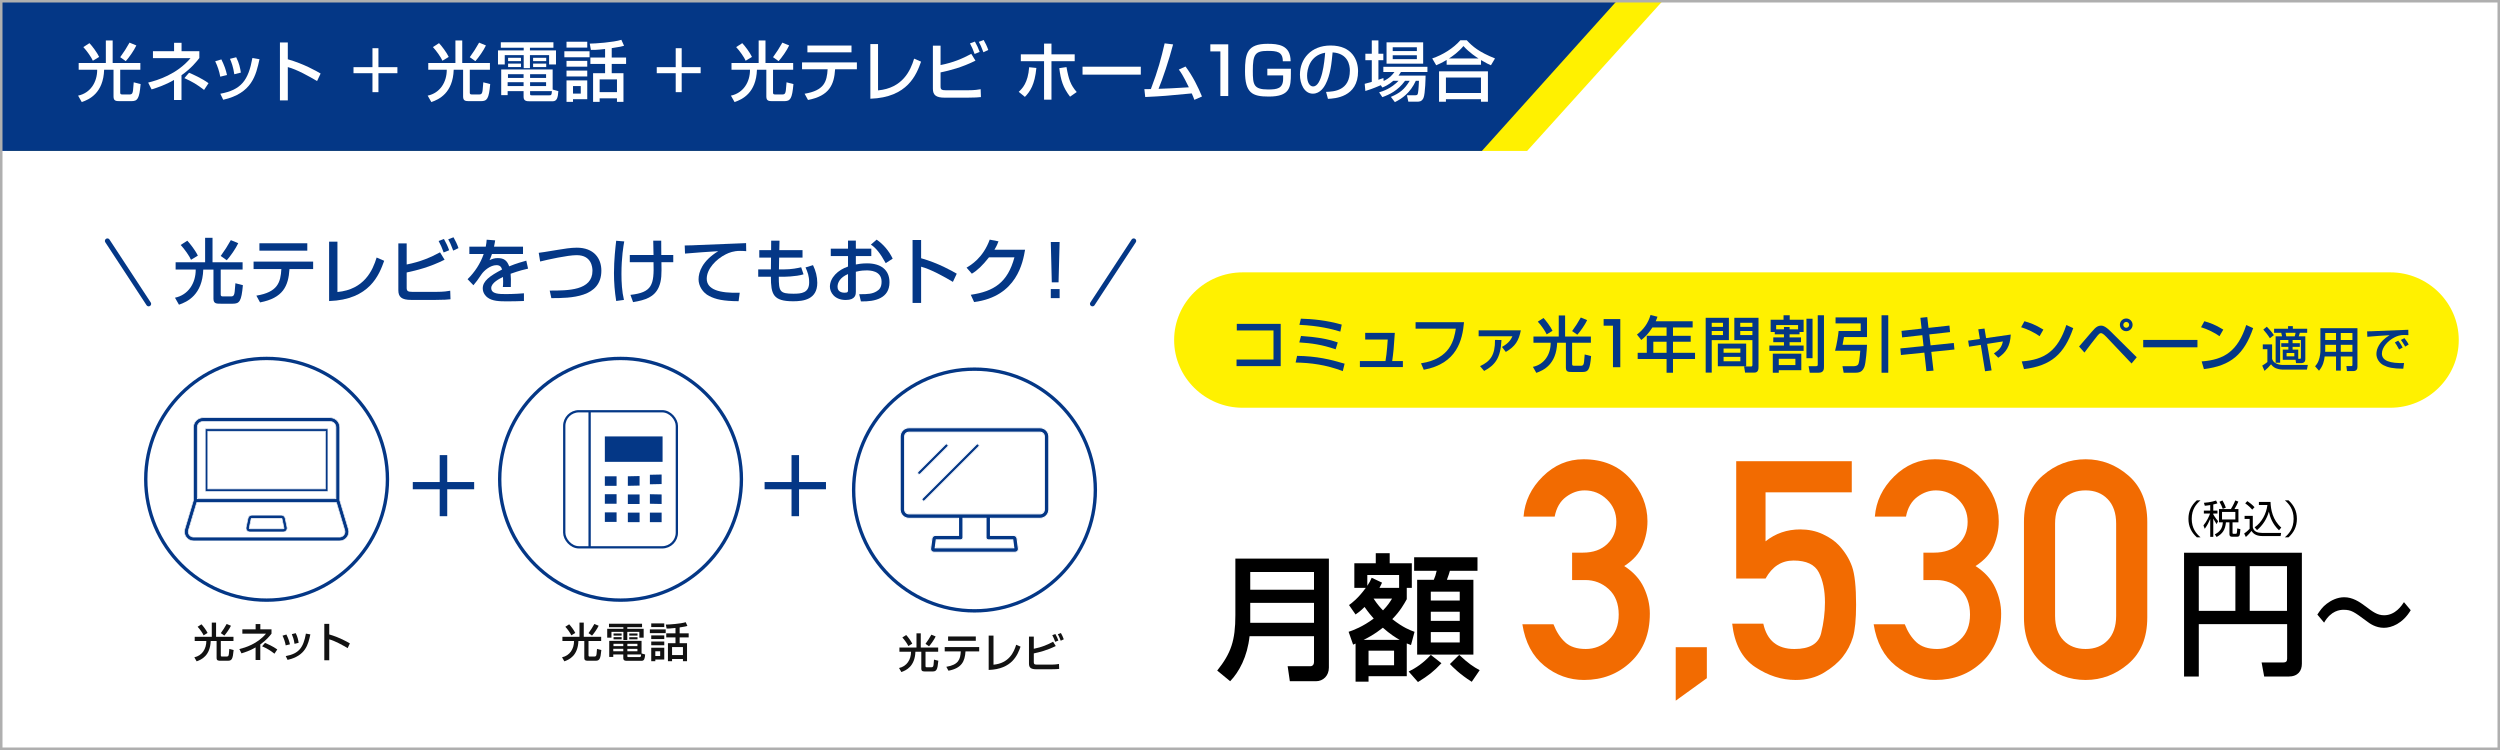 <?xml version="1.0" encoding="UTF-8"?><svg xmlns="http://www.w3.org/2000/svg" width="1000" height="300" viewBox="0 0 1000 300"><rect x="0" y="0" width="1000" height="300" fill="#808080" stroke="none"/><defs><style>.f,.g{fill:#fff;}.h{stroke-width:1.351px;}.h,.g,.i{stroke-miterlimit:10;}.h,.g,.j{stroke:#043786;}.h,.k,.i,.l,.j{fill:none;}.g{stroke-width:.92px;}.m{fill:#f26b01;}.k{stroke-width:.435px;}.k,.l{stroke:#fff;}.i{stroke:#f26b01;stroke-width:1.802px;}.n{fill:#afafaf;}.o{fill:#121212;}.l{stroke-width:.284px;}.j{stroke-linecap:round;stroke-linejoin:round;stroke-width:2px;}.p{fill:#fff100;}.q{fill:#043786;}</style></defs><g id="a"/><g id="b"/><g id="c"/><g id="d"><g><g><path class="m" d="M667.703,72.561h9.782v8.727h-7.259v14.57h-2.523v-23.296Zm2.574,1.905v1.57h4.763v-1.57h-4.763Zm0,3.244v1.622h4.763v-1.622h-4.763Zm4.582,9.936c.026-.18,.026-.309,.026-.463v-2.239h-2.857v-2.137h13.669v2.137h-2.523v2.703h3.012v2.111h-3.012v5.74h-2.445v-5.74h-3.681c-.309,1.339-1.133,3.887-3.682,5.689l-1.698-1.828c.798-.618,2.316-1.828,2.831-3.861h-3.012v-2.111h3.372Zm5.869,0v-2.703h-3.449v2.703h3.449Zm-.669-15.084h9.91v21.108c0,.412,0,2.188-1.931,2.188h-3.629l-.489-2.6h2.883c.438,0,.618-.154,.618-.515v-11.455h-7.362v-8.727Zm2.522,1.905v1.57h4.788v-1.57h-4.788Zm0,3.244v1.622h4.788v-1.622h-4.788Z"/><path class="m" d="M693.88,81.699h5.328v6.796c0,3.269,3.27,4.299,5.715,4.299h13.282l-.54,2.548h-12.846c-2.008,0-4.659-.541-6.178-2.96-.566,.746-1.725,2.239-3.732,3.707l-1.39-2.883c1.081-.566,2.162-1.39,3.089-2.239v-6.667h-2.729v-2.6Zm2.342-9.653c1.158,1.209,2.703,2.857,3.888,4.633l-2.266,1.725c-1.312-2.085-2.368-3.423-3.655-4.762l2.033-1.596Zm9.37,2.729h-4.299v-2.137h15.059v2.137c-.669,.515-1.647,1.287-4.788,2.703h5.432v12.176c0,1.828-1.055,2.137-2.085,2.137h-3.037l-.464-2.42h2.523c.592,0,.644-.334,.644-.746v-1.262h-4.171v4.196h-2.394v-4.196h-4.067v4.428h-2.445v-14.312h4.891c-.798-.566-1.133-.747-2.033-1.209l1.235-1.493Zm-1.647,4.788v1.853h4.067v-1.853h-4.067Zm0,3.81v1.905h4.067v-1.905h-4.067Zm2.111-8.598c.978,.592,1.931,1.261,2.883,1.931,.36-.155,1.981-.875,3.501-1.931h-6.384Zm4.35,4.788v1.853h4.171v-1.853h-4.171Zm0,3.81v1.905h4.171v-1.905h-4.171Z"/><path class="m" d="M722.887,74.929h-2.11v-2.394h11.095v9.627c0,.335-.026,.798-.154,1.107h2.368v2.137h9.729v2.445h-3.397c-.438,1.39-1.235,3.758-1.596,4.762h6.178v2.497h-24.223v-2.497h6.358c-.052-.231-.927-3.269-1.647-4.762h-3.476v-2.445h9.627v-1.957c-.154,.206-.36,.36-.617,.463-.231,.103-.541,.154-.875,.154h-3.218l-.464-2.342h2.239c.516,0,.541-.077,.541-.515v-6.281h-6.075c.695,.257,2.188,1.004,3.243,1.828l-1.415,1.982c-.876-.721-2.266-1.545-3.347-1.982l1.235-1.828Zm5.097,5.586c-1.519,.721-4.453,1.982-6.667,2.625l-.54-2.497c1.312-.309,3.449-.875,6.873-2.42l.334,2.291Zm8.032,12.099c.386-.953,1.209-3.192,1.569-4.762h-9.318c1.107,3.166,1.236,3.501,1.597,4.762h6.152Zm3.989-12.253c-1.75,.875-4.891,1.982-6.615,2.445l-.695-2.6c2.395-.515,4.53-1.082,6.95-2.06l.36,2.214Zm-2.908-1.596c-.927-.592-2.472-1.467-3.553-2.008l1.287-1.828h-1.905v-2.394h10.889v9.602c0,1.725-.694,1.931-2.291,1.931h-2.651l-.488-2.342h2.316c.386,0,.54,0,.54-.463v-6.333h-6.023c1.262,.566,2.42,1.159,3.321,1.828l-1.441,2.008Z"/><path class="m" d="M766.206,87.388h-12.15c-.412,3.887-1.982,6.744-3.655,8.495l-2.445-2.008c2.626-3.295,3.424-5.689,3.424-10.451v-10.657h17.633v20.542c0,1.544-1.081,2.574-2.445,2.574h-4.917l-.412-2.832h4.325c.206,0,.644-.128,.644-.85v-4.813Zm-12.021-8.752h12.021v-3.347h-12.021v3.347Zm0,6.229h12.021v-3.758h-12.021v3.758Z"/><path class="m" d="M782.038,76.566c-.085,.911-.19,1.758-.466,3.749h2.562c4.257,0,4.532,3.812,4.532,5.909,0,.826-.127,4.13-1.101,6.29-.953,2.118-3.071,2.118-3.771,2.118-1.165,0-2.521-.17-3.198-.254l-.127-2.266c.594,.127,1.61,.317,2.859,.317,1.355,0,2.012-.36,2.394-1.652,.339-1.101,.614-3.685,.614-5.062,0-2.182-.614-3.198-2.499-3.177l-2.647,.021c-1.355,7.476-3.135,10.738-3.749,11.902l-2.372-.953c2.394-3.855,3.367-8.853,3.749-10.929l-3.24,.042v-2.309h3.6c.212-1.588,.318-2.774,.402-3.918l2.457,.169Zm9.807,11.669c-.572-5.782-2.352-7.857-3.135-8.768l1.821-1.144c1.165,1.165,3.135,3.346,3.791,9.531l-2.478,.381Z"/><path class="m" d="M802.237,79.722c-.359,2.33-.529,3.367-.551,5.379,2.14-1.588,5.338-2.161,7.244-2.161,3.833,0,5.718,2.33,5.718,5.168,0,6.354-7.434,6.565-11.648,6.565-2.075,0-2.901-.106-3.431-.169l-.085-2.245c.741,.063,2.689,.254,4.49,.254,1.843,0,5.718-.212,7.455-2.076,.656-.699,.826-1.948,.826-2.372,0-1.673-1.292-2.965-3.792-2.965-1.419,0-4.257,.339-6.777,2.583-.021,.233-.021,.339-.021,.572l-2.351-.063c0-4.978,.147-6.566,.55-8.726l2.372,.254Zm9.488,.296c-2.965-.89-6.057-1.271-9.149-1.419l.36-2.203c1.038,.042,5.507,.211,9.256,1.292l-.467,2.33Z"/></g><line class="i" x1="635.513" y1="65.479" x2="657.734" y2="97.909"/><line class="i" x1="903.726" y1="97.909" x2="925.947" y2="65.479"/><rect class="p" x="819.619" y="88.569" width="75.311" height="8.471"/><g><path class="q" d="M828.618,73.333v20.284h-3.089v-17.504h-3.938v-2.78h7.027Z"/><path class="q" d="M843.906,76.859c-1.802,2.832-3.27,4.145-4.686,5.277l-1.827-2.291c2.78-2.11,4.711-4.762,5.715-8.237l2.935,.721c-.232,.644-.412,1.235-.747,1.931h15.574v2.6h-8.289v3.501h7.465v2.522h-7.465v4.659h9.293v2.6h-9.293v5.792h-2.703v-5.792h-12.176v-2.6h3.836v-7.182h8.34v-3.501h-5.972Zm.386,6.023v4.659h5.586v-4.659h-5.586Z"/><path class="q" d="M865.654,72.792h9.782v9.396h-7.233v13.694h-2.549v-23.09Zm2.549,2.11v1.699h4.736v-1.699h-4.736Zm0,3.45v1.699h4.736v-1.699h-4.736Zm14.518,5.303v9.55h-11.943v-9.55h11.943Zm-9.524,2.085v1.776h7.079v-1.776h-7.079Zm0,3.501v1.854h7.079v-1.854h-7.079Zm12.15-7.053h-7.619v-9.396h10.193v20.67c0,.721,0,2.419-1.725,2.419h-3.938l-.412-2.574h2.909c.309,0,.592-.103,.592-.618v-10.502Zm-5.123-7.285v1.699h5.123v-1.699h-5.123Zm0,3.45v1.699h5.123v-1.699h-5.123Z"/></g></g></g><g id="e"><rect class="f" x="0" y="0" width="1000" height="300"/><polygon class="p" points="610.863 60.363 2.754 60.363 2.754 0 665.391 0 610.863 60.363"/><polygon class="q" points="592.768 60.363 -.412 60.363 -.412 0 647.042 0 592.768 60.363"/><path class="n" d="M999,1V299H1V1H999m1-1H0V300H1000V0h0Z"/><g><path d="M525.601,254.471h-25.777c-.873,8.246-4.205,14.308-7.754,18.021l-5.188-4.26c5.57-6.99,7.264-12.069,7.264-22.172v-22.609h37.408v43.58c0,3.276-2.293,5.461-5.188,5.461h-10.431l-.874-6.007h9.175c.437,0,1.365-.273,1.365-1.802v-10.212Zm-25.504-18.568h25.504v-7.1h-25.504v7.1Zm0,13.216h25.504v-7.973h-25.504v7.973Z"/><path d="M539.44,252.724c1.966-.655,5.625-2.021,10.049-5.297-.929-1.038-2.185-2.512-3.659-4.642-1.693,1.693-2.676,2.349-3.604,3.004l-2.621-3.769c1.146-.819,3.55-2.566,6.717-6.881h-4.587v-9.83h8.573v-4.041h5.57v4.041h8.848v9.83h-2.021v4.533c-1.093,1.966-2.622,4.751-5.789,7.973,4.369,3.441,7.209,4.479,8.901,5.079l-1.42,5.297c-.546-.219-1.092-.382-1.692-.655v13.106h-15.291v2.185h-5.188v-15.237c-.273,.109-.71,.328-.983,.437l-1.802-5.133Zm20.425,3.222c-1.639-.929-3.823-2.294-6.718-4.86-3.44,2.73-6.226,4.15-7.7,4.86h14.418Zm-.219-20.807v-5.133h-12.725v4.314c.929-1.365,1.256-2.075,1.748-3.222l4.15,1.966c-.491,1.092-.71,1.475-1.038,2.075h7.864Zm-12.232,25.121v5.844h10.212v-5.844h-10.212Zm2.021-20.807c1.692,2.566,2.895,3.823,3.768,4.696,1.857-1.911,2.73-3.276,3.604-4.696h-7.372Zm27.142,25.831c-3.113,3.331-5.243,4.97-9.394,7.536l-3.713-4.205c2.785-1.365,5.897-3.386,8.847-6.663l4.26,3.332Zm14.417-42.378v5.407h-11.031c-.273,1.038-.491,1.638-1.201,3.604h10.595v29.927h-22.5v-29.927h6.662c.438-.928,.929-2.458,1.147-3.604h-9.012v-5.407h25.34Zm-18.677,13.762v3.55h11.577v-3.55h-11.577Zm0,8.028v3.659h11.577v-3.659h-11.577Zm0,8.137v4.151h11.577v-4.151h-11.577Zm16.384,19.879c-4.861-3.059-7.592-5.898-8.738-7.1l3.714-3.659c3.604,3.386,5.733,4.806,8.191,6.117l-3.167,4.642Z"/></g><g><path class="m" d="M628.841,232.019v-10.961h4.289c4.13,0,7.396-1.162,9.799-3.485,2.403-2.323,3.604-5.272,3.604-8.846,0-3.534-1.251-6.513-3.753-8.936-2.502-2.422-5.48-3.634-8.936-3.634-2.621,0-5.104,.874-7.446,2.621-2.344,1.748-3.853,4.369-4.527,7.863h-12.45c.477-6.115,3.038-11.467,7.685-16.054s10.067-6.88,16.263-6.88c7.744,0,13.949,2.552,18.615,7.655,4.667,5.104,7,10.812,7,17.126,0,3.336-.655,6.583-1.966,9.74s-3.753,5.888-7.327,8.191c3.653,2.344,6.274,5.223,7.863,8.638,1.588,3.416,2.383,6.871,2.383,10.365,0,8.102-2.542,14.556-7.625,19.36-5.084,4.806-11.318,7.208-18.705,7.208-5.878,0-11.17-1.896-15.875-5.689-4.707-3.792-7.636-9.323-8.787-16.59h12.45c1.151,2.979,2.7,5.372,4.646,7.178,1.945,1.808,4.706,2.71,8.28,2.71,3.455,0,6.513-1.221,9.174-3.664,2.66-2.442,3.991-5.808,3.991-10.097,0-4.328-1.32-7.714-3.962-10.157-2.641-2.442-5.788-3.664-9.441-3.664h-5.242Z"/><path class="m" d="M670.29,280.271v-21.386h12.45v12.391l-12.45,8.995Z"/><path class="m" d="M694.483,231.423v-46.941h46.227v12.45h-34.491v19.599c3.971-3.177,8.598-4.766,13.88-4.766,3.296,0,6.305,.636,9.025,1.906,2.72,1.271,4.874,2.761,6.463,4.468,2.383,2.582,4.12,5.391,5.213,8.429,1.092,3.038,1.638,8.152,1.638,15.339,0,5.838-.427,10.177-1.28,13.016-.854,2.84-2.215,5.451-4.081,7.833-1.787,2.264-4.289,4.369-7.506,6.314-3.217,1.946-6.99,2.919-11.318,2.919-5.6,0-11.001-1.728-16.203-5.183-5.203-3.455-8.261-9.233-9.174-17.335h12.45c1.469,6.752,5.619,10.127,12.45,10.127,6.076,0,9.63-2.085,10.663-6.255,1.032-4.17,1.549-8.3,1.549-12.391,0-4.805-.814-8.796-2.442-11.974-1.629-3.177-5.004-4.766-10.127-4.766-4.806,0-8.539,2.403-11.199,7.208h-11.735Z"/><path class="m" d="M769.361,232.019v-10.961h4.289c4.13,0,7.396-1.162,9.799-3.485,2.403-2.323,3.604-5.272,3.604-8.846,0-3.534-1.251-6.513-3.753-8.936-2.502-2.422-5.48-3.634-8.936-3.634-2.621,0-5.104,.874-7.446,2.621-2.344,1.748-3.853,4.369-4.527,7.863h-12.45c.477-6.115,3.038-11.467,7.685-16.054s10.067-6.88,16.263-6.88c7.744,0,13.949,2.552,18.615,7.655,4.667,5.104,7,10.812,7,17.126,0,3.336-.655,6.583-1.966,9.74s-3.753,5.888-7.327,8.191c3.653,2.344,6.274,5.223,7.863,8.638,1.588,3.416,2.383,6.871,2.383,10.365,0,8.102-2.542,14.556-7.625,19.36-5.084,4.806-11.318,7.208-18.705,7.208-5.878,0-11.17-1.896-15.875-5.689-4.707-3.792-7.636-9.323-8.787-16.59h12.45c1.151,2.979,2.7,5.372,4.646,7.178,1.945,1.808,4.706,2.71,8.28,2.71,3.455,0,6.513-1.221,9.174-3.664,2.66-2.442,3.991-5.808,3.991-10.097,0-4.328-1.32-7.714-3.962-10.157-2.641-2.442-5.788-3.664-9.441-3.664h-5.242Z"/><path class="m" d="M809.584,247.03v-38.304c0-7.982,2.502-14.148,7.506-18.497s10.723-6.523,17.156-6.523c6.394,0,12.103,2.174,17.126,6.523,5.024,4.349,7.536,10.514,7.536,18.497v38.304c0,7.982-2.512,14.139-7.536,18.467-5.023,4.329-10.732,6.493-17.126,6.493-6.434,0-12.152-2.164-17.156-6.493-5.004-4.328-7.506-10.484-7.506-18.467Zm36.874-.715v-36.874c0-4.17-1.122-7.426-3.365-9.77-2.244-2.343-5.193-3.515-8.847-3.515-3.693,0-6.652,1.172-8.876,3.515-2.225,2.344-3.336,5.6-3.336,9.77v36.874c0,4.21,1.111,7.476,3.336,9.799,2.224,2.323,5.183,3.485,8.876,3.485,3.653,0,6.603-1.162,8.847-3.485,2.243-2.323,3.365-5.589,3.365-9.799Z"/></g><g><path d="M914.852,249.652h-35.334v20.971h-5.897v-49.532h47.129v44.399c0,2.785-1.474,5.133-5.406,5.133h-9.666l-1.038-5.625h8.574c1.201,0,1.639-.437,1.639-1.529v-13.817Zm-35.334-5.297h14.636v-17.913h-14.636v17.913Zm20.37,0h14.909v-17.913h-14.909v17.913Z"/><path d="M964.289,244.082c-3.235,5.407-7.74,7.045-10.729,7.045-3.358,0-5.775-1.802-6.84-2.622-5.16-3.823-6.184-4.587-9.297-4.587-1.393,0-4.996,.273-7.781,5.134l-2.703-3.222c1.024-1.529,2.048-3.058,3.728-4.314,1.761-1.365,4.3-2.621,7.003-2.621,3.317,0,6.062,1.748,8.724,3.768,2.661,2.021,4.546,3.44,7.249,3.44,4.505,0,7.044-3.877,7.944-5.243l2.703,3.222Z"/></g><g><path d="M880.206,200.121c-1.797,1.562-3.516,3.656-3.516,7.406s1.719,5.844,3.516,7.406h-1.469c-2.141-1.938-3.359-4.25-3.359-7.406s1.219-5.469,3.359-7.406h1.469Z"/><path d="M885.31,204.23h1.672v1.172h-1.672v.344c.844,1.453,1.422,2.141,1.938,2.719l-.609,1.172c-.656-.953-1.203-1.984-1.328-2.234v7.344h-1.219v-7.156c-.641,1.453-1.094,2.375-2.188,3.938l-.531-1.359c1.391-1.656,2.312-3.766,2.656-4.766h-2.484v-1.172h2.547v-2.203c-1.094,.188-1.641,.234-2.172,.281l-.344-1.188c.562-.031,2.828-.219,4.844-.906l.562,1.109c-.422,.156-.766,.266-1.672,.469v2.438Zm10.062,4.703h-2.359v4.156c0,.344,.062,.438,.516,.438h.719c.328,0,.406-.109,.469-.297,.109-.359,.156-1.422,.172-1.859l1.266,.281c-.188,2.547-.219,3.047-1.453,3.047h-1.703c-.641,0-1.219-.062-1.219-1.125v-4.641h-1.406c-.281,3-1.344,4.547-3.719,5.859l-.719-1.047c1.984-1.016,3.031-2.297,3.203-4.812h-1.547v-5.312h4.766c1.031-1.641,1.594-3.062,1.766-3.453l1.219,.484c-.547,1.266-.969,2-1.562,2.969h1.594v5.312Zm-6.266-5.375c-.406-1.141-.688-1.719-1.328-2.844l1.188-.531c.266,.422,.75,1.203,1.375,2.875l-1.234,.5Zm5.031,1.203h-5.328v3.031h5.328v-3.031Z"/><path d="M901.121,206.339v4.609c.344,1.734,2.016,2.219,3.734,2.219h7.594l-.219,1.266h-7.172c-3.016,0-3.953-1.328-4.469-2.047-.375,.484-1.203,1.516-2.25,2.406l-.672-1.391c.422-.297,1.328-.938,2.188-1.906v-3.922h-2.016v-1.234h3.281Zm-.219-2.484c-.516-.594-1.281-1.422-2.812-2.516l.844-.891c1,.656,1.922,1.406,2.875,2.422l-.906,.984Zm.938,7.078c2.906-1.969,4.719-5.531,5.125-8.922h-3.406v-1.234h4.656c.078,3.062,.859,7.266,4.297,10.25l-.922,1.094c-2.641-2.609-3.531-5.141-4.047-7.469-.781,2.891-2.453,5.453-4.734,7.391l-.969-1.109Z"/><path d="M913.929,214.933c1.734-1.5,3.516-3.594,3.516-7.406s-1.781-5.906-3.516-7.406h1.469c2.125,1.938,3.359,4.25,3.359,7.406s-1.234,5.469-3.359,7.406h-1.469Z"/></g><g><path class="f" d="M31.47,25.212h10.865v-9.028h2.729v9.028h11.076v2.677h-8.058v9.16c0,.315,.053,.735,.709,.735h3.123c.524,0,.813-.21,.971-.473,.315-.472,.367-1.364,.604-4.383l2.756,.709c-.524,5.931-1.233,6.823-3.727,6.823h-4.436c-1.574,0-2.677,0-2.677-1.837v-10.734h-3.753c-.315,9.317-5.879,11.889-8.95,12.939l-1.47-2.572c4.935-1.024,7.664-5.407,7.638-10.367h-7.401v-2.677Zm5.669-.919c-.498-1.26-2.467-4.068-3.806-5.459l2.441-1.574c.971,.971,3.149,3.858,3.884,5.511l-2.52,1.522Zm10.944-1.417c1.601-2.257,2.389-3.438,3.727-5.826l2.729,1.128c-.892,1.942-2.966,4.908-4.226,6.272l-2.23-1.575Z"/><path class="f" d="M72.599,39.988h-2.992v-8.005c-3.464,2.021-6.823,3.124-8.976,3.779l-1.365-2.729c3.728-.918,11.47-3.254,16.955-9.79h-15.039v-2.755h8.451v-3.359h2.992v3.359h7.112v2.729c-1.155,1.47-3.176,4.068-7.139,6.876v9.895Zm9.028-4.016c-2.835-2.205-4.698-3.281-7.874-4.724l1.863-2.152c1.47,.604,5.118,2.231,7.795,4.173l-1.784,2.703Z"/><path class="f" d="M88.101,30.671c-.394-2.179-1.05-4.147-2.021-6.168l2.467-.734c1.233,2.52,1.759,4.042,2.257,6.246l-2.703,.656Zm.026,6.824c8.346-1.548,11.207-5.302,12.834-14.304l2.834,.499c-1.391,6.378-2.991,13.621-14.514,16.22l-1.154-2.415Zm5.59-7.795c-.42-2.939-1.128-4.75-1.731-6.167l2.493-.63c1.181,2.283,1.653,4.566,1.863,6.141l-2.625,.656Z"/><path class="f" d="M115.124,16.997v6.719c6.378,1.811,11.364,4.672,13.123,5.695l-1.418,3.018c-2.939-1.758-8.109-4.671-11.705-5.59v13.333h-3.149V16.997h3.149Z"/><path class="f" d="M148.986,26.865v-7.585h2.389v7.585h7.585v2.415h-7.585v7.585h-2.389v-7.585h-7.584v-2.415h7.584Z"/><path class="f" d="M171.301,25.212h10.865v-9.028h2.729v9.028h11.075v2.677h-8.057v9.16c0,.315,.052,.735,.708,.735h3.123c.525,0,.813-.21,.972-.473,.314-.472,.367-1.364,.604-4.383l2.756,.709c-.525,5.931-1.233,6.823-3.728,6.823h-4.435c-1.575,0-2.678,0-2.678-1.837v-10.734h-3.753c-.314,9.317-5.879,11.889-8.949,12.939l-1.47-2.572c4.934-1.024,7.663-5.407,7.637-10.367h-7.4v-2.677Zm5.669-.919c-.499-1.26-2.468-4.068-3.806-5.459l2.44-1.574c.972,.971,3.149,3.858,3.885,5.511l-2.52,1.522Zm10.944-1.417c1.601-2.257,2.388-3.438,3.727-5.826l2.729,1.128c-.893,1.942-2.966,4.908-4.226,6.272l-2.23-1.575Z"/><path class="f" d="M200.324,16.918h21.049v2.178h-9.396v1.05h10.419v5.643h-2.756v-3.727h-7.663v5.196h-2.493v-5.196h-7.585v3.727h-2.703v-5.643h10.288v-1.05h-9.16v-2.178Zm23.018,19.552c-.184,2.52-.525,4.042-2.283,4.042h-9.081c-1.339,0-2.546-.079-2.546-1.785v-2.283h-6.378v1.601h-2.571v-10.262h20.576v8.031l2.283,.656Zm-20.288-3.595v1.548h6.378v-1.548h-6.378Zm.132-3.202v1.496h6.246v-1.496h-6.246Zm.052-6.561h5.145v1.338h-5.145v-1.338Zm0,2.336h5.145v1.391h-5.145v-1.391Zm8.793,4.225v1.496h6.403v-1.496h-6.403Zm0,3.202v1.548h6.403v-1.548h-6.403Zm0,3.569v.945c0,.577,0,.735,.655,.735h7.061c.734,0,.918-.079,1.023-1.68h-8.739Zm1.207-13.333h5.249v1.338h-5.249v-1.338Zm0,2.336h5.249v1.391h-5.249v-1.391Z"/><path class="f" d="M225.74,20.514h10.078v2.389h-10.078v-2.389Zm.866-3.832h8.293v2.362h-8.293v-2.362Zm0,7.664h8.293v2.31h-8.293v-2.31Zm0,3.884h8.293v2.362h-8.293v-2.362Zm0,3.937h8.293v7.506h-5.695v1.076h-2.598v-8.582Zm2.598,2.257v3.018h3.098v-3.018h-3.098Zm12.834-14.829c-3.359,.394-4.776,.394-5.669,.368l-.472-2.52c1.994,0,9.474-.499,12.649-1.522l1.076,2.389c-.708,.21-1.601,.472-4.934,.944v3.753h5.747v2.572h-5.747v3.701h4.697v11.469h-2.598v-1.417h-6.929v1.417h-2.625v-11.469h4.803v-3.701h-5.879v-2.572h5.879v-3.412Zm-2.178,12.152v5.118h6.929v-5.118h-6.929Z"/><path class="f" d="M270.284,26.865v-7.585h2.389v7.585h7.585v2.415h-7.585v7.585h-2.389v-7.585h-7.584v-2.415h7.584Z"/><path class="f" d="M292.599,25.212h10.865v-9.028h2.729v9.028h11.075v2.677h-8.058v9.16c0,.315,.053,.735,.709,.735h3.123c.525,0,.813-.21,.971-.473,.315-.472,.368-1.364,.604-4.383l2.755,.709c-.524,5.931-1.233,6.823-3.727,6.823h-4.436c-1.574,0-2.677,0-2.677-1.837v-10.734h-3.753c-.314,9.317-5.879,11.889-8.949,12.939l-1.47-2.572c4.934-1.024,7.663-5.407,7.637-10.367h-7.4v-2.677Zm5.669-.919c-.499-1.26-2.468-4.068-3.806-5.459l2.44-1.574c.971,.971,3.149,3.858,3.885,5.511l-2.52,1.522Zm10.943-1.417c1.602-2.257,2.389-3.438,3.728-5.826l2.729,1.128c-.893,1.942-2.966,4.908-4.226,6.272l-2.231-1.575Z"/><path class="f" d="M342.755,24.949v2.756h-8.713c-.394,6.299-2.389,10.655-10.839,12.283l-1.365-2.493c7.873-1.286,8.924-4.855,9.212-9.79h-10.235v-2.756h21.94Zm-2.151-6.745v2.729h-17.637v-2.729h17.637Z"/><path class="f" d="M351.216,36.156c9.868-.919,12.991-7.953,14.435-12.703l2.782,1.208c-1.837,5.118-5.302,14.33-20.287,14.829V17.627h3.07v18.529Z"/><path class="f" d="M376.227,18.257v7.769c5.092-.997,8.845-2.625,12.283-4.488l1.68,2.729c-5.538,2.755-10.262,3.911-13.963,4.698v5.669c0,1.207,.499,1.47,2.126,1.47h8.766c2.782,0,4.305-.263,5.145-.42l.104,3.149c-1.076,.105-2.257,.236-5.537,.236h-8.95c-3.543,0-4.724-1.103-4.724-3.569V18.257h3.07Zm13.621,3.333c-.708-1.942-1.023-2.625-1.863-4.226l1.969-.734c.787,1.391,1.391,2.65,1.916,4.146l-2.021,.813Zm3.518-.682c-.814-2.231-1.26-3.097-1.838-4.173l1.942-.734c.683,1.181,1.364,2.572,1.837,3.989l-1.941,.918Z"/><path class="f" d="M407.491,36.733c1.418-1.338,3.701-3.543,4.173-9.842l2.888,.289c-.656,6.771-2.546,9.475-4.593,11.574l-2.468-2.021Zm13.097-19.29v4.278h9.291v2.756h-9.291v15.379h-2.966v-15.379h-9.291v-2.756h9.291v-4.278h2.966Zm6.01,9.396c.866,4.934,1.68,7.218,4.095,9.973l-2.677,1.864c-2.861-3.753-3.701-6.64-4.305-11.417l2.887-.42Z"/><path class="f" d="M456.32,26.682v3.176h-23.306v-3.176h23.306Z"/><path class="f" d="M474.203,26.603c2.834,3.701,5.196,8.556,6.588,11.994l-3.045,1.339c-.341-.945-.551-1.47-1.05-2.572-10.104,.971-11.207,1.076-18.607,1.443l-.342-3.149c.604,.026,1.89-.026,2.599-.026,2.992-7.821,4.094-12.282,5.512-18.292l3.385,.42c-1.705,6.456-4.199,13.857-5.826,17.768,4.095-.131,4.908-.184,12.125-.604-2.44-5.039-3.307-6.167-4.015-7.086l2.677-1.234Z"/><path class="f" d="M491.3,17.732v20.681h-3.149V20.566h-4.016v-2.834h7.165Z"/><path class="f" d="M513.124,24.503c.026-3.858-2.468-4.146-6.011-4.146-5.091,0-5.983,1.391-5.983,7.979,0,5.538,.314,7.454,6.142,7.454,3.621,0,5.983-.368,5.983-4.357v-1.286h-6.325v-2.651h9.422v1.89c0,5.459-.314,9.238-8.844,9.238-6.693,0-9.501-1.47-9.501-10.104,0-7.034,.787-10.997,9.002-10.997,4.12,0,9.238,.368,9.238,6.981h-3.123Z"/><path class="f" d="M530.42,36.76c3.123-.131,9.527-.42,9.527-8.556,0-2.073-.709-6.85-6.902-7.244-.42,4.357-.866,9.055-2.861,12.808-.446,.813-1.994,3.701-5.039,3.701-3.438,0-5.17-3.937-5.17-7.611,0-6.325,4.461-11.653,12.256-11.653,8.714,0,10.997,5.984,10.997,10.288,0,10.419-9.317,10.918-12.047,11.049l-.761-2.782Zm-7.585-6.509c0,2.834,1.103,4.33,2.415,4.33,3.517,0,4.54-9.815,4.803-13.49-6.272,1.102-7.218,6.85-7.218,9.16Z"/><path class="f" d="M557.324,32.324c-1.995,1.706-3.438,2.283-4.384,2.677l-.63-.918c-3.333,1.444-4.934,1.942-6.167,2.31l-.263-2.861c.604-.131,2.414-.656,2.834-.787v-8.661h-2.571v-2.598h2.571v-5.328h2.651v5.328h1.968v2.598h-1.968v7.821c1.181-.367,1.339-.42,1.994-.683l.105,1.181c2.467-1.207,3.49-2.467,4.304-3.595h-4.436v-2.074h17.637v2.074h-10.603c-.341,.551-.524,.866-.971,1.443h10.839c0,.289-.105,7.322-.84,8.923-.683,1.496-1.706,1.496-2.52,1.496h-3.543l-.551-2.572h3.438c.787,0,.866-.341,.997-1.023,.21-1.076,.342-4.147,.368-4.75h-1.26c-2.179,4.803-5.512,7.139-8.373,8.53l-1.601-2.1c3.517-1.47,5.459-2.992,7.532-6.43h-1.863c-2.887,3.963-6.299,5.538-9.081,6.535l-1.286-1.916c1.549-.473,4.777-1.496,7.77-4.619h-2.1Zm-2.704-15.38h14.646v8.53h-14.646v-8.53Zm2.468,1.969v1.522h9.658v-1.522h-9.658Zm0,3.202v1.548h9.658v-1.548h-9.658Z"/><path class="f" d="M578.661,23.979c-1.969,1.181-3.149,1.68-4.173,2.125l-1.602-2.729c4.121-1.365,8.478-4.068,11.26-7.27h2.571c2.336,2.546,4.935,4.725,11.286,7.27l-1.628,2.729c-.761-.315-1.941-.866-3.963-2.073v1.863h-13.752v-1.916Zm-3.045,4.54h19.553v12.178h-2.782v-1.023h-14.015v1.023h-2.756v-12.178Zm2.756,2.493v6.194h14.015v-6.194h-14.015Zm13.018-7.637c-.656-.394-3.674-2.335-6.01-4.96-2.073,2.467-4.409,4.095-5.774,4.96h11.784Z"/></g><path class="q" d="M189.664,195.709h-10.771v10.771h-3.01v-10.771h-10.771v-2.893h10.771v-10.771h3.01v10.771h10.771v2.893Z"/><g><path class="o" d="M224.964,254.716h6.828v-5.674h1.716v5.674h6.961v1.683h-5.063v5.756c0,.198,.032,.462,.445,.462h1.963c.329,0,.511-.132,.609-.297,.198-.297,.231-.857,.38-2.754l1.731,.445c-.329,3.728-.774,4.289-2.342,4.289h-2.787c-.99,0-1.683,0-1.683-1.155v-6.746h-2.359c-.197,5.855-3.694,7.472-5.624,8.132l-.924-1.617c3.101-.643,4.816-3.398,4.8-6.515h-4.651v-1.683Zm3.562-.577c-.313-.792-1.551-2.557-2.392-3.431l1.534-.99c.61,.61,1.979,2.425,2.441,3.464l-1.584,.957Zm6.879-.891c1.006-1.418,1.501-2.161,2.342-3.662l1.716,.709c-.562,1.22-1.864,3.084-2.656,3.942l-1.401-.99Z"/><path class="o" d="M243.59,249.503h13.229v1.369h-5.905v.66h6.548v3.546h-1.731v-2.342h-4.816v3.266h-1.567v-3.266h-4.767v2.342h-1.699v-3.546h6.466v-.66h-5.757v-1.369Zm14.466,12.289c-.115,1.583-.329,2.541-1.435,2.541h-5.707c-.842,0-1.601-.05-1.601-1.122v-1.435h-4.008v1.006h-1.616v-6.449h12.932v5.047l1.435,.412Zm-12.75-2.26v.973h4.008v-.973h-4.008Zm.082-2.012v.94h3.926v-.94h-3.926Zm.033-4.124h3.233v.841h-3.233v-.841Zm0,1.468h3.233v.874h-3.233v-.874Zm5.526,2.656v.94h4.024v-.94h-4.024Zm0,2.012v.973h4.024v-.973h-4.024Zm0,2.243v.594c0,.363,0,.461,.412,.461h4.437c.462,0,.578-.049,.644-1.056h-5.492Zm.759-8.379h3.299v.841h-3.299v-.841Zm0,1.468h3.299v.874h-3.299v-.874Z"/><path class="o" d="M259.948,251.763h6.334v1.501h-6.334v-1.501Zm.545-2.408h5.212v1.484h-5.212v-1.484Zm0,4.816h5.212v1.452h-5.212v-1.452Zm0,2.441h5.212v1.484h-5.212v-1.484Zm0,2.474h5.212v4.717h-3.579v.677h-1.633v-5.394Zm1.633,1.418v1.897h1.946v-1.897h-1.946Zm8.066-9.319c-2.111,.248-3.003,.248-3.563,.231l-.297-1.583c1.254,0,5.955-.313,7.95-.957l.677,1.501c-.445,.132-1.006,.297-3.102,.594v2.358h3.613v1.617h-3.613v2.326h2.953v7.208h-1.633v-.891h-4.354v.891h-1.649v-7.208h3.019v-2.326h-3.695v-1.617h3.695v-2.144Zm-1.369,7.637v3.216h4.354v-3.216h-4.354Z"/></g><g><rect class="g" x="225.697" y="164.5" width="45.044" height="54.429" rx="5.865" ry="5.865"/><rect class="q" x="241.938" y="174.568" width="23.093" height="10.168"/><line class="g" x1="235.847" y1="164.5" x2="235.847" y2="218.929"/><rect class="q" x="241.938" y="190.518" width="4.695" height="3.814"/><polygon class="q" points="255.832 194.232 251.137 194.332 251.137 190.518 255.832 190.418 255.832 194.232"/><polygon class="q" points="264.65 193.621 259.956 193.721 259.956 189.907 264.65 189.807 264.65 193.621"/><rect class="q" x="241.938" y="197.683" width="4.695" height="3.814"/><rect class="q" x="251.137" y="197.782" width="4.695" height="3.814"/><polygon class="q" points="264.65 201.596 259.956 201.496 259.956 197.683 264.65 197.782 264.65 201.596"/><rect class="q" x="241.938" y="204.947" width="4.695" height="3.814"/><rect class="q" x="251.137" y="205.047" width="4.695" height="3.814"/><rect class="q" x="259.956" y="205.047" width="4.695" height="3.814"/></g><circle class="h" cx="248.219" cy="191.714" r="48.34"/><g><path class="o" d="M77.883,254.716h6.829v-5.674h1.716v5.674h6.96v1.683h-5.063v5.756c0,.198,.033,.462,.445,.462h1.963c.33,0,.512-.132,.61-.297,.198-.297,.23-.857,.379-2.754l1.732,.445c-.33,3.728-.775,4.289-2.342,4.289h-2.788c-.989,0-1.683,0-1.683-1.155v-6.746h-2.358c-.198,5.855-3.695,7.472-5.625,8.132l-.924-1.617c3.102-.643,4.816-3.398,4.8-6.515h-4.651v-1.683Zm3.563-.577c-.313-.792-1.551-2.557-2.393-3.431l1.534-.99c.61,.61,1.979,2.425,2.441,3.464l-1.583,.957Zm6.878-.891c1.006-1.418,1.501-2.161,2.342-3.662l1.716,.709c-.561,1.22-1.864,3.084-2.655,3.942l-1.402-.99Z"/><path class="o" d="M104.115,264.002h-1.88v-5.031c-2.178,1.27-4.289,1.963-5.642,2.375l-.857-1.715c2.342-.577,7.208-2.045,10.655-6.153h-9.451v-1.732h5.311v-2.111h1.881v2.111h4.47v1.716c-.726,.923-1.995,2.557-4.486,4.321v6.219Zm5.674-2.524c-1.781-1.385-2.952-2.062-4.948-2.969l1.171-1.353c.924,.379,3.217,1.402,4.899,2.623l-1.122,1.699Z"/><path class="o" d="M114.279,258.147c-.247-1.369-.66-2.606-1.271-3.876l1.551-.462c.775,1.583,1.105,2.54,1.419,3.926l-1.699,.413Zm.017,4.289c5.245-.973,7.043-3.332,8.065-8.99l1.782,.313c-.875,4.008-1.881,8.561-9.122,10.194l-.726-1.518Zm3.514-4.899c-.265-1.848-.71-2.986-1.089-3.876l1.566-.396c.742,1.435,1.039,2.87,1.172,3.86l-1.649,.413Z"/><path class="o" d="M131.7,249.553v4.223c4.009,1.138,7.143,2.936,8.248,3.579l-.891,1.897c-1.848-1.105-5.098-2.936-7.357-3.514v8.379h-1.979v-14.564h1.979Z"/></g><g><g><path class="q" d="M82.094,196.586h49.091v-25.089h-49.091v25.089Zm1.031-24.058h47.029v23.028h-47.029v-23.028Z"/><path class="q" d="M139.365,211.65l-3.459-11.547v-29.2c0-2.12-1.724-3.844-3.844-3.844h-50.847c-2.12,0-3.844,1.725-3.844,3.844v29.2l-3.459,11.547c-.336,1.122-.128,2.303,.571,3.242,.699,.939,1.771,1.478,2.942,1.478h58.425c1.171,0,2.243-.539,2.942-1.478,.699-.939,.907-2.121,.571-3.242Zm-60.448-40.747c0-1.267,1.031-2.298,2.298-2.298h50.847c1.267,0,2.298,1.031,2.298,2.298v28.575h-55.443v-28.575Zm58.636,43.066c-.404,.543-1.025,.855-1.702,.855h-58.425c-.677,0-1.298-.312-1.702-.855-.404-.543-.525-1.227-.33-1.876l3.316-11.07h55.859l3.316,11.07c.194,.649,.074,1.332-.331,1.876Z"/><path class="q" d="M114.072,207.276c-.147-.707-.778-1.22-1.5-1.22h-11.865c-.722,0-1.353,.513-1.5,1.219l-.767,3.678c-.095,.454,.019,.92,.311,1.28,.292,.36,.726,.566,1.189,.566h13.399c.463,0,.897-.206,1.189-.566,.292-.36,.406-.826,.311-1.28l-.767-3.678Zm-.543,4.145c-.027,.034-.089,.09-.19,.09h-13.399c-.101,0-.162-.057-.19-.09-.027-.034-.07-.105-.05-.204l.767-3.678c.024-.113,.124-.194,.239-.194h11.865c.115,0,.216,.082,.239,.194l.767,3.678c.021,.099-.022,.171-.05,.204Z"/></g><g><path class="q" d="M82.094,196.586h49.091v-25.089h-49.091v25.089Zm1.031-24.058h47.029v23.028h-47.029v-23.028Z"/><path class="q" d="M139.365,211.65l-3.459-11.547v-29.2c0-2.12-1.724-3.844-3.844-3.844h-50.847c-2.12,0-3.844,1.725-3.844,3.844v29.2l-3.459,11.547c-.336,1.122-.128,2.303,.571,3.242,.699,.939,1.771,1.478,2.942,1.478h58.425c1.171,0,2.243-.539,2.942-1.478,.699-.939,.907-2.121,.571-3.242Zm-60.448-40.747c0-1.267,1.031-2.298,2.298-2.298h50.847c1.267,0,2.298,1.031,2.298,2.298v28.575h-55.443v-28.575Zm58.636,43.066c-.404,.543-1.025,.855-1.702,.855h-58.425c-.677,0-1.298-.312-1.702-.855-.404-.543-.525-1.227-.33-1.876l3.316-11.07h55.859l3.316,11.07c.194,.649,.074,1.332-.331,1.876Z"/><path class="q" d="M114.072,207.276c-.147-.707-.778-1.22-1.5-1.22h-11.865c-.722,0-1.353,.513-1.5,1.219l-.767,3.678c-.095,.454,.019,.92,.311,1.28,.292,.36,.726,.566,1.189,.566h13.399c.463,0,.897-.206,1.189-.566,.292-.36,.406-.826,.311-1.28l-.767-3.678Zm-.543,4.145c-.027,.034-.089,.09-.19,.09h-13.399c-.101,0-.162-.057-.19-.09-.027-.034-.07-.105-.05-.204l.767-3.678c.024-.113,.124-.194,.239-.194h11.865c.115,0,.216,.082,.239,.194l.767,3.678c.021,.099-.022,.171-.05,.204Z"/></g><g><path class="l" d="M82.094,196.586h49.091v-25.089h-49.091v25.089Zm1.031-24.058h47.029v23.028h-47.029v-23.028Z"/><path class="l" d="M139.365,211.65l-3.459-11.547v-29.2c0-2.12-1.724-3.844-3.844-3.844h-50.847c-2.12,0-3.844,1.725-3.844,3.844v29.2l-3.459,11.547c-.336,1.122-.128,2.303,.571,3.242,.699,.939,1.771,1.478,2.942,1.478h58.425c1.171,0,2.243-.539,2.942-1.478,.699-.939,.907-2.121,.571-3.242Zm-60.448-40.747c0-1.267,1.031-2.298,2.298-2.298h50.847c1.267,0,2.298,1.031,2.298,2.298v28.575h-55.443v-28.575Zm58.636,43.066c-.404,.543-1.025,.855-1.702,.855h-58.425c-.677,0-1.298-.312-1.702-.855-.404-.543-.525-1.227-.33-1.876l3.316-11.07h55.859l3.316,11.07c.194,.649,.074,1.332-.331,1.876Z"/><path class="l" d="M114.072,207.276c-.147-.707-.778-1.22-1.5-1.22h-11.865c-.722,0-1.353,.513-1.5,1.219l-.767,3.678c-.095,.454,.019,.92,.311,1.28,.292,.36,.726,.566,1.189,.566h13.399c.463,0,.897-.206,1.189-.566,.292-.36,.406-.826,.311-1.28l-.767-3.678Zm-.543,4.145c-.027,.034-.089,.09-.19,.09h-13.399c-.101,0-.162-.057-.19-.09-.027-.034-.07-.105-.05-.204l.767-3.678c.024-.113,.124-.194,.239-.194h11.865c.115,0,.216,.082,.239,.194l.767,3.678c.021,.099-.022,.171-.05,.204Z"/></g></g><circle class="h" cx="106.639" cy="191.714" r="48.34"/><path class="q" d="M330.391,195.709h-10.771v10.771h-3.01v-10.771h-10.771v-2.893h10.771v-10.771h3.01v10.771h10.771v2.893Z"/><g><path class="o" d="M359.764,259.002h6.829v-5.674h1.716v5.674h6.96v1.683h-5.063v5.756c0,.198,.033,.462,.445,.462h1.963c.33,0,.512-.132,.61-.297,.198-.297,.23-.857,.379-2.754l1.732,.445c-.33,3.728-.775,4.289-2.342,4.289h-2.788c-.989,0-1.683,0-1.683-1.155v-6.746h-2.358c-.198,5.855-3.695,7.472-5.625,8.132l-.924-1.617c3.102-.643,4.816-3.398,4.8-6.515h-4.651v-1.683Zm3.563-.577c-.313-.792-1.551-2.557-2.393-3.431l1.534-.99c.61,.61,1.979,2.425,2.441,3.464l-1.583,.957Zm6.878-.891c1.006-1.419,1.501-2.161,2.342-3.662l1.716,.709c-.561,1.22-1.864,3.084-2.655,3.942l-1.402-.989Z"/><path class="o" d="M391.675,258.837v1.732h-5.476c-.248,3.959-1.501,6.697-6.812,7.72l-.857-1.567c4.948-.809,5.607-3.052,5.789-6.153h-6.433v-1.732h13.789Zm-1.353-4.239v1.716h-11.084v-1.716h11.084Z"/><path class="o" d="M397.4,265.881c6.202-.578,8.165-4.998,9.072-7.983l1.748,.759c-1.154,3.216-3.331,9.006-12.75,9.319v-13.74h1.93v11.646Z"/><path class="o" d="M413.521,254.631v4.882c3.2-.626,5.559-1.649,7.72-2.82l1.056,1.715c-3.48,1.732-6.449,2.458-8.775,2.953v3.563c0,.758,.313,.923,1.336,.923h5.51c1.748,0,2.705-.165,3.232-.264l.066,1.979c-.677,.066-1.419,.149-3.48,.149h-5.625c-2.227,0-2.969-.693-2.969-2.244v-10.837h1.93Zm8.561,2.095c-.445-1.221-.644-1.649-1.171-2.656l1.237-.461c.494,.874,.874,1.666,1.204,2.606l-1.271,.511Zm2.211-.429c-.512-1.402-.792-1.946-1.155-2.623l1.221-.462c.429,.742,.857,1.616,1.154,2.507l-1.22,.577Z"/></g><g><g><path class="q" d="M416.04,171.101h-52.483c-1.923,0-3.488,1.565-3.488,3.488v29.255c0,1.923,1.565,3.488,3.488,3.488h19.847v6.817h-9.232c-.698,0-1.317,.542-1.407,1.235l-.532,4.05c-.049,.375,.063,.75,.307,1.029,.245,.279,.602,.439,.98,.439h32.556c.378,0,.735-.16,.98-.439,.245-.279,.357-.654,.307-1.029l-.533-4.05c-.091-.692-.709-1.235-1.407-1.235h-9.232v-6.817h19.847c1.923,0,3.488-1.564,3.488-3.488v-29.255c0-1.923-1.564-3.488-3.488-3.488Zm-21.634,43.917c0,.008-.002,.016-.002,.025,0,.494,.401,.895,.895,.895h9.802l.417,3.174h-31.436l.417-3.174h9.802c.494,0,.895-.401,.895-.895,0-.008-.002-.016-.002-.025,0-.008,.002-.016,.002-.025v-7.662h9.209v7.662c0,.008,.002,.016,.002,.025Zm23.333-11.175c0,.936-.762,1.698-1.698,1.698h-52.483c-.936,0-1.698-.762-1.698-1.698v-29.255c0-.936,.762-1.698,1.698-1.698h52.483c.936,0,1.698,.762,1.698,1.698v29.255Z"/><path class="q" d="M379.072,177.745c-.262-.262-.687-.262-.949,0l-10.884,10.884c-.262,.262-.262,.687,0,.949,.131,.131,.303,.197,.474,.197s.343-.066,.474-.197l10.884-10.884c.262-.262,.262-.687,0-.949Z"/><path class="q" d="M390.531,177.745l-21.558,21.558c-.262,.262-.262,.687,0,.949,.131,.131,.303,.197,.474,.197s.343-.066,.474-.197l21.558-21.558c.262-.262,.262-.687,0-.949-.262-.262-.687-.262-.949,0Z"/></g><g><path class="q" d="M416.04,171.101h-52.483c-1.923,0-3.488,1.565-3.488,3.488v29.255c0,1.923,1.565,3.488,3.488,3.488h19.847v6.817h-9.232c-.698,0-1.317,.542-1.407,1.235l-.532,4.05c-.049,.375,.063,.75,.307,1.029,.245,.279,.602,.439,.98,.439h32.556c.378,0,.735-.16,.98-.439,.245-.279,.357-.654,.307-1.029l-.533-4.05c-.091-.692-.709-1.235-1.407-1.235h-9.232v-6.817h19.847c1.923,0,3.488-1.564,3.488-3.488v-29.255c0-1.923-1.564-3.488-3.488-3.488Zm-21.634,43.917c0,.008-.002,.016-.002,.025,0,.494,.401,.895,.895,.895h9.802l.417,3.174h-31.436l.417-3.174h9.802c.494,0,.895-.401,.895-.895,0-.008-.002-.016-.002-.025,0-.008,.002-.016,.002-.025v-7.662h9.209v7.662c0,.008,.002,.016,.002,.025Zm23.333-11.175c0,.936-.762,1.698-1.698,1.698h-52.483c-.936,0-1.698-.762-1.698-1.698v-29.255c0-.936,.762-1.698,1.698-1.698h52.483c.936,0,1.698,.762,1.698,1.698v29.255Z"/><path class="q" d="M379.072,177.745c-.262-.262-.687-.262-.949,0l-10.884,10.884c-.262,.262-.262,.687,0,.949,.131,.131,.303,.197,.474,.197s.343-.066,.474-.197l10.884-10.884c.262-.262,.262-.687,0-.949Z"/><path class="q" d="M390.531,177.745l-21.558,21.558c-.262,.262-.262,.687,0,.949,.131,.131,.303,.197,.474,.197s.343-.066,.474-.197l21.558-21.558c.262-.262,.262-.687,0-.949-.262-.262-.687-.262-.949,0Z"/></g><g><path class="k" d="M416.04,171.101h-52.483c-1.923,0-3.488,1.565-3.488,3.488v29.255c0,1.923,1.565,3.488,3.488,3.488h19.847v6.817h-9.232c-.698,0-1.317,.542-1.407,1.235l-.532,4.05c-.049,.375,.063,.75,.307,1.029,.245,.279,.602,.439,.98,.439h32.556c.378,0,.735-.16,.98-.439,.245-.279,.357-.654,.307-1.029l-.533-4.05c-.091-.692-.709-1.235-1.407-1.235h-9.232v-6.817h19.847c1.923,0,3.488-1.564,3.488-3.488v-29.255c0-1.923-1.564-3.488-3.488-3.488Zm-21.634,43.917c0,.008-.002,.016-.002,.025,0,.494,.401,.895,.895,.895h9.802l.417,3.174h-31.436l.417-3.174h9.802c.494,0,.895-.401,.895-.895,0-.008-.002-.016-.002-.025,0-.008,.002-.016,.002-.025v-7.662h9.209v7.662c0,.008,.002,.016,.002,.025Zm23.333-11.175c0,.936-.762,1.698-1.698,1.698h-52.483c-.936,0-1.698-.762-1.698-1.698v-29.255c0-.936,.762-1.698,1.698-1.698h52.483c.936,0,1.698,.762,1.698,1.698v29.255Z"/><path class="k" d="M379.072,177.745c-.262-.262-.687-.262-.949,0l-10.884,10.884c-.262,.262-.262,.687,0,.949,.131,.131,.303,.197,.474,.197s.343-.066,.474-.197l10.884-10.884c.262-.262,.262-.687,0-.949Z"/><path class="k" d="M390.531,177.745l-21.558,21.558c-.262,.262-.262,.687,0,.949,.131,.131,.303,.197,.474,.197s.343-.066,.474-.197l21.558-21.558c.262-.262,.262-.687,0-.949-.262-.262-.687-.262-.949,0Z"/></g></g><circle class="h" cx="389.798" cy="196" r="48.34"/><g><path class="q" d="M70.245,104.917h11.8v-9.805h2.965v9.805h12.029v2.908h-8.752v9.948c0,.342,.058,.798,.77,.798h3.393c.57,0,.884-.228,1.055-.513,.342-.513,.398-1.482,.656-4.76l2.992,.77c-.57,6.442-1.34,7.411-4.047,7.411h-4.818c-1.709,0-2.906,0-2.906-1.995v-11.658h-4.076c-.342,10.119-6.385,12.912-9.72,14.052l-1.597-2.793c5.359-1.112,8.323-5.872,8.295-11.259h-8.038v-2.908Zm6.157-.998c-.542-1.368-2.68-4.418-4.133-5.929l2.65-1.71c1.055,1.055,3.42,4.19,4.219,5.986l-2.736,1.653Zm11.885-1.539c1.739-2.451,2.594-3.734,4.049-6.328l2.964,1.226c-.97,2.109-3.222,5.33-4.589,6.812l-2.424-1.71Z"/><path class="q" d="M125.256,104.632v2.993h-9.463c-.428,6.841-2.594,11.572-11.771,13.34l-1.482-2.708c8.551-1.396,9.691-5.273,10.004-10.632h-11.116v-2.993h23.829Zm-2.338-7.326v2.964h-19.154v-2.964h19.154Z"/><path class="q" d="M134.975,116.803c10.718-.998,14.109-8.637,15.678-13.796l3.021,1.311c-1.996,5.559-5.758,15.563-22.033,16.104v-23.743h3.334v20.124Z"/><path class="q" d="M162.672,97.363v8.437c5.529-1.083,9.605-2.851,13.339-4.874l1.824,2.964c-6.015,2.993-11.146,4.247-15.163,5.102v6.157c0,1.311,.541,1.596,2.309,1.596h9.52c3.021,0,4.675-.285,5.587-.456l.114,3.42c-1.169,.114-2.451,.256-6.015,.256h-9.72c-3.848,0-5.131-1.197-5.131-3.876v-18.727h3.336Zm14.793,3.62c-.77-2.109-1.111-2.851-2.023-4.589l2.137-.798c.855,1.511,1.512,2.879,2.081,4.503l-2.194,.884Zm3.818-.741c-.883-2.423-1.367-3.363-1.994-4.532l2.109-.798c.74,1.283,1.482,2.793,1.994,4.333l-2.109,.998Z"/><path class="q" d="M198.061,96.138c-.086,.656-.171,1.197-.456,2.537h11.601v2.936h-12.428c-.342,1.168-.684,1.853-.969,2.451,1.111-.484,1.881-.827,3.307-.827,2.48,0,3.734,.998,4.561,3.307,2.793-1.169,5.302-1.853,6.841-2.28l.713,3.192c-1.312,.285-3.478,.798-6.983,2.052,.143,1.311,.143,2.765,.086,5.301h-3.193c.086-.741,.114-1.168,.114-2.138,0-.798-.028-1.368-.057-1.881-1.282,.627-4.703,2.309-4.703,4.418,0,2.423,3.221,2.423,5.957,2.423,.37,0,3.249,0,7.126-.313v3.078c-2.138,.085-4.532,.143-6.67,.143-3.107,0-6.043-.057-8.01-1.625-.541-.427-1.795-1.625-1.795-3.591,0-2.907,2.821-4.959,7.725-7.525-.285-.883-.713-1.739-2.225-1.739-2.536,0-5.045,2.28-5.928,3.563-1.768,2.594-1.967,2.879-3.307,4.475l-2.338-2.423c2.879-2.822,5.131-6.242,6.442-10.062h-5.729v-2.936h6.557c.256-1.311,.312-1.967,.37-2.793l3.392,.256Z"/><path class="q" d="M219.882,116.232c7.354,0,17.103,0,17.103-7.924,0-1.396-.371-6.242-6.3-6.242-3.62,0-11.515,1.767-14.622,2.537l-.57-3.478c1.454-.171,2.081-.285,7.839-1.226,2.194-.37,4.987-.826,7.382-.826,6.784,0,9.834,4.218,9.834,9.178,0,10.803-12.229,11.002-20.01,11.002l-.655-3.021Z"/><path class="q" d="M249.693,96.565c-.314,1.768-1.111,6.471-1.111,12.941,0,3.449,.199,7.097,.997,10.46l-3.106,.428c-.6-3.819-.884-7.325-.884-11.202,0-5.216,.599-10.375,.884-12.884l3.221,.256Zm11.715,5.444c-.029-.912-.086-4.902-.114-5.729h3.192c0,.912,.029,5.045,.029,5.729h4.788v2.879h-4.731c.086,4.618,.113,7.269-1.055,9.948-1.768,4.019-5.416,5.216-10.29,6.014l-1.055-2.907c8.665-.969,9.521-3.962,9.235-13.055h-9.492v-2.879h9.492Z"/><path class="q" d="M298.488,100.47c-.6-.057-1.255-.114-2.48-.114-2.565,0-4.305,.684-5.644,1.34-4.048,2.024-7.667,5.929-7.667,9.777,0,4.333,4.988,5.872,13.197,5.615l-.457,3.392c-6.128-.028-9.178-.741-11.771-2.081-2.565-1.312-4.247-4.019-4.247-6.67,0-2.936,1.511-7.382,7.866-11.259-4.445,.256-8.863,.599-13.281,.969l-.115-3.25c1.967,0,4.105-.114,6.072-.2,2.451-.114,15.533-.627,18.47-.741l.058,3.221Z"/><path class="q" d="M308.469,96.28h3.336l-.086,3.762h9.292v2.993h-9.349l-.086,4.731h1.768c3.391,0,5.758-.542,7.125-.855l.941,2.822c-3.136,.969-8.01,.969-8.552,.969h-1.339c0,5.843,.342,6.784,5.843,6.784,3.249,0,6.3-.313,6.3-4.532,0-2.537-.628-4.133-1.455-5.986l2.994-.912c1.082,2.224,1.709,4.618,1.709,7.069,0,6.642-5.473,7.383-9.605,7.383-8.095,0-8.949-2.793-8.949-9.806h-5.074v-2.936h5.074l.057-4.731h-4.703v-2.993h4.731l.028-3.762Z"/><path class="q" d="M339.203,96.251h3.136v3.221h6.185v2.964h-6.185v3.363c.884-.171,2.309-.456,4.476-.456,5.387,0,8.979,2.48,8.979,7.582,0,6.385-5.758,7.781-11.43,7.639l-.685-2.879c3.705,.029,5.302-.171,6.927-1.14,1.14-.655,2.023-1.596,2.023-3.848,0-4.532-4.846-4.532-6.043-4.532-2.195,0-3.562,.371-4.247,.542v7.953c0,.969,0,3.335-4.048,3.335-4.531,0-6.328-3.107-6.328-5.302,0-3.591,3.193-6.727,7.24-8.066v-4.19h-6.897v-2.964h6.897v-3.221Zm0,13.368c-3.221,1.368-4.189,3.449-4.189,5.102,0,2.252,2.223,2.366,2.85,2.366,1.34,0,1.34-.456,1.34-.998v-6.47Zm11.459-13.767c2.622,1.824,4.959,4.503,6.413,7.61l-2.794,1.796c-2.223-4.047-3.934-6.1-5.928-7.411l2.309-1.995Z"/><path class="q" d="M368.445,95.995v7.297c6.926,1.967,12.342,5.074,14.251,6.185l-1.539,3.278c-3.192-1.91-8.808-5.074-12.712-6.071v14.479h-3.421v-25.168h3.421Z"/><path class="q" d="M410.025,99.9c-.826,4.789-3.164,18.727-20.38,20.922l-1.34-2.908c9.292-1.368,14.765-4.902,17.473-14.993h-10.176c-2.565,3.25-4.731,5.33-6.869,6.556l-2.109-2.423c1.71-.998,6.612-3.905,9.264-11.202l3.506,.684c-.343,.912-.627,1.71-1.624,3.363h12.256Z"/><path class="q" d="M423.85,96.793l-.428,16.133h-2.707l-.4-16.133h3.535Zm0,18.84v3.62h-3.535v-3.62h3.535Z"/></g><line class="j" x1="42.96" y1="96.367" x2="59.454" y2="121.538"/><line class="j" x1="436.983" y1="121.538" x2="453.478" y2="96.367"/><path class="p" d="M469.653,136.021c0-14.895,12.341-27.082,27.424-27.082h459.005c15.083,0,27.424,12.187,27.424,27.082s-12.341,27.082-27.424,27.082H497.077c-15.083,0-27.424-12.187-27.424-27.082Z"/><g><path class="q" d="M512.28,129.543v16.905h-17.662v-2.638h14.779v-11.628h-14.682v-2.638h17.564Z"/><path class="q" d="M537.11,148.451c-6.816-2.589-12.826-3.322-18.86-3.444l.587-2.663c7.842,.122,13.313,1.417,19.006,3.127l-.732,2.98Zm-2.858-8.721c-5.424-1.881-9.698-2.467-14.536-2.761l.685-2.589c6.327,.464,10.138,1.05,14.706,2.589l-.854,2.761Zm1.881-7.084c-3.347-1.026-8.502-2.345-16.368-2.712l.587-2.467c4.617,.122,10.187,.635,16.343,2.37l-.562,2.81Z"/><path class="q" d="M557.93,133.158c-.342,5.619-.61,8.16-1.05,11.262h4.274v2.394h-17.198v-2.394h10.236c.586-3.176,.879-8.282,.903-8.599h-9.014v-2.663h11.848Z"/><path class="q" d="M585.604,128.883c-.635,7.109-2.761,16.563-16.099,19.03l-1.1-2.589c11.849-1.808,13.217-9.527,13.925-13.852h-16.099v-2.589h19.372Z"/><path class="q" d="M608.336,132.132c-.854,4.202-2.223,6.425-6.01,8.648l-1.539-2.003c3.029-1.637,3.812-3.469,4.178-4.275h-13.51v-2.37h16.881Zm-16.318,14.315c4.079-1.856,6.059-4.397,5.985-10.48l2.589,.049c-.317,7.158-2.589,10.065-6.938,12.361l-1.637-1.93Z"/><path class="q" d="M613.386,134.6h10.113v-8.403h2.541v8.403h10.309v2.492h-7.5v8.526c0,.293,.049,.684,.66,.684h2.907c.488,0,.757-.195,.903-.439,.293-.44,.342-1.271,.562-4.08l2.564,.66c-.488,5.521-1.147,6.352-3.469,6.352h-4.129c-1.466,0-2.491,0-2.491-1.71v-9.992h-3.493c-.294,8.673-5.473,11.067-8.331,12.044l-1.368-2.394c4.593-.953,7.134-5.033,7.109-9.65h-6.889v-2.492Zm5.276-.855c-.464-1.172-2.297-3.787-3.542-5.081l2.271-1.466c.904,.904,2.932,3.591,3.615,5.13l-2.345,1.417Zm10.187-1.319c1.49-2.101,2.224-3.201,3.47-5.423l2.54,1.05c-.83,1.808-2.761,4.568-3.933,5.838l-2.077-1.465Z"/><path class="q" d="M648.118,127.637v19.25h-2.931v-16.612h-3.738v-2.639h6.669Z"/><path class="q" d="M660.963,130.984c-1.71,2.687-3.103,3.933-4.446,5.008l-1.734-2.174c2.639-2.003,4.471-4.519,5.424-7.817l2.785,.684c-.221,.611-.392,1.173-.709,1.832h14.78v2.468h-7.866v3.322h7.084v2.394h-7.084v4.422h8.818v2.467h-8.818v5.497h-2.565v-5.497h-11.556v-2.467h3.641v-6.816h7.915v-3.322h-5.668Zm.366,5.716v4.422h5.302v-4.422h-5.302Z"/><path class="q" d="M682.274,127.125h9.283v8.917h-6.864v12.997h-2.419v-21.913Zm2.419,2.003v1.612h4.494v-1.612h-4.494Zm0,3.273v1.613h4.494v-1.613h-4.494Zm13.777,5.033v9.063h-11.335v-9.063h11.335Zm-9.038,1.979v1.686h6.718v-1.686h-6.718Zm0,3.323v1.759h6.718v-1.759h-6.718Zm11.53-6.694h-7.231v-8.917h9.675v19.617c0,.684,0,2.296-1.637,2.296h-3.738l-.391-2.443h2.761c.293,0,.562-.098,.562-.586v-9.967Zm-4.861-6.914v1.612h4.861v-1.612h-4.861Zm0,3.273v1.613h4.861v-1.613h-4.861Z"/><path class="q" d="M709.898,132.792h-1.637v-4.886h5.154v-1.808h2.468v1.808h5.569v4.886h-1.637v.953h-3.981v1.222h4.568v1.905h-4.568v1.344h5.618v2.125h-13.704v-2.125h5.838v-1.344h-4.274v-1.905h4.274v-1.222h-3.688v-.953Zm-.782,8.672h11.409v6.621h-9.015v1.001h-2.395v-7.622Zm4.471-9.723v-.953h2.248v.953h3.396v-1.71h-8.771v1.71h3.127Zm-2.076,11.775v2.516h6.645v-2.516h-6.645Zm11.066-16.026h2.443v15.781h-2.443v-15.781Zm4.52-1.393h2.492v20.57c0,.879-.024,2.418-2.102,2.418h-3.591l-.464-2.614h2.955c.709,0,.709-.317,.709-.708v-19.666Z"/><path class="q" d="M734.222,126.953h12.581v7.867h-9.21c-.195,1.246-.464,2.687-.562,3.103h9.771c-.024,1.392-.464,7.353-1.051,8.819-.684,1.661-1.539,2.345-3.566,2.345h-4.715l-.488-2.614h4.543c.562,0,1.295-.171,1.612-.537,.514-.611,.611-1.857,.978-5.643h-10.089c.684-2.443,1.27-6.254,1.417-7.891h8.843v-3.053h-10.064v-2.395Zm18.396-.855h2.687v22.988h-2.687v-22.988Z"/><path class="q" d="M768.15,127.125l2.761-.293,.488,4.324,8.379-.928,.245,2.614-8.307,.928,.514,4.373,9.283-.953,.269,2.614-9.259,.953,.879,7.5-2.833,.22-.831-7.426-9.356,.953-.244-2.639,9.283-.928-.488-4.373-8.087,.904-.244-2.614,8.037-.904-.488-4.324Z"/><path class="q" d="M791.311,131.717l2.492-.293,.635,3.811,9.869-1.417c-.244,4.739-1.905,7.158-5.008,9.283l-1.734-1.71c2.37-1.612,3.103-2.638,3.591-4.812l-6.303,.977,1.783,10.603-2.613,.342-1.71-10.553-4.69,.733-.367-2.419,4.69-.684-.635-3.86Z"/><path class="q" d="M815.835,134.478c-1.832-1.344-4.861-2.834-7.377-3.591l1.318-2.395c2.15,.611,4.275,1.319,7.573,3.347l-1.515,2.638Zm-7.133,10.089c9.137-.66,14.438-4.177,17.833-14.56l2.761,1.246c-3.591,10.431-8.868,15.048-19.69,16.392l-.903-3.078Z"/><path class="q" d="M831.635,138.606c5.302-6.18,5.888-6.864,6.303-7.231,.611-.562,1.368-1.124,2.419-1.124,.513,0,1.588,0,3.835,2.248l10.505,10.407-2.076,2.492-10.139-10.7c-.22-.244-1.368-1.441-2.076-1.441-.537,0-.88,.391-1.344,.928-.684,.831-4.055,5.13-5.276,6.84l-2.15-2.418Zm21.4-8.672c0,1.417-1.148,2.541-2.541,2.541-1.416,0-2.54-1.124-2.54-2.541s1.148-2.541,2.54-2.541,2.541,1.124,2.541,2.541Zm-3.713,0c0,.66,.513,1.173,1.172,1.173,.636,0,1.173-.513,1.173-1.173,0-.635-.537-1.172-1.173-1.172s-1.172,.538-1.172,1.172Z"/><path class="q" d="M878.98,135.968v2.956h-21.693v-2.956h21.693Z"/><path class="q" d="M887.797,134.478c-1.832-1.344-4.861-2.834-7.377-3.591l1.318-2.395c2.15,.611,4.275,1.319,7.573,3.347l-1.515,2.638Zm-7.133,10.089c9.137-.66,14.438-4.177,17.833-14.56l2.761,1.246c-3.591,10.431-8.868,15.048-19.69,16.392l-.903-3.078Z"/><path class="q" d="M905.113,137.756h3.729v5.755c.649,2.466,4.034,2.466,4.263,2.466h10.038l-.383,1.874h-9.655c-1.376,0-2.562-.478-2.771-.555-.956-.382-1.549-1.109-1.912-1.568-1.186,1.357-1.281,1.472-2.619,2.62l-.918-2.103c.152-.096,1.472-.88,2.064-1.434v-5.124h-1.835v-1.931Zm1.605-7.074c.555,.536,1.836,1.855,2.83,3.365l-1.587,1.243c-.918-1.453-1.836-2.562-2.639-3.46l1.396-1.147Zm11.51,13.231h-5.124v-4.073h2.237v-1.09h-2.829v-1.472h2.829v-1.281h-3.288v9.101h-1.798v-10.573h2.562c-.115-.516-.287-1.224-.325-1.396h-2.849v-1.625h5.583v-1.051h1.911v1.051h5.736v1.625h-2.944c-.191,.765-.306,1.071-.421,1.396h2.619v9.158c0,1.434-1.185,1.567-1.567,1.567h-2.142l-.191-1.338Zm-3.995-10.784c.114,.497,.134,.593,.268,1.396h3.384c.172-.459,.268-.937,.344-1.396h-3.995Zm.401,8.068v1.338h3.097v-1.338h-3.097Zm5.296,2.313c.248,0,.421-.038,.421-.439v-7.074h-3.308v1.281h2.887v1.472h-2.887v1.09h2.256v3.671h.631Z"/><path class="q" d="M940.97,142.594h-4.665v5.659h-1.894v-5.659h-4.55c-.211,1.835-.612,3.671-2.256,5.697l-1.568-1.759c.383-.459,.976-1.147,1.377-2.199,.649-1.644,.745-3.46,.745-3.938v-9.12h14.817v15.506c0,.574-.19,1.644-1.644,1.644h-2.543l-.229-1.988h1.95c.172,0,.459-.038,.459-.439v-3.403Zm-10.879-4.685v2.18c0,.115-.02,.555-.02,.631h4.34v-2.811h-4.32Zm0-4.703v2.792h4.32v-2.792h-4.32Zm6.214,0v2.792h4.665v-2.792h-4.665Zm0,4.703v2.811h4.665v-2.811h-4.665Z"/><path class="q" d="M963.354,134.066c-.401-.038-.842-.077-1.663-.077-1.721,0-2.888,.459-3.786,.899-2.715,1.357-5.143,3.977-5.143,6.558,0,2.906,3.346,3.939,8.852,3.767l-.306,2.275c-4.11-.019-6.156-.497-7.896-1.396-1.721-.879-2.849-2.696-2.849-4.474,0-1.969,1.014-4.952,5.277-7.552-2.982,.172-5.946,.401-8.91,.65l-.076-2.179c1.319,0,2.753-.077,4.072-.134,1.645-.076,10.42-.42,12.39-.497l.038,2.161Zm-3.709,5.736c-.765-1.491-1.205-2.142-1.702-2.83l1.339-.708c.516,.631,1.204,1.568,1.778,2.753l-1.415,.784Zm2.447-1.167c-1.052-1.74-1.186-1.931-1.74-2.657l1.415-.727c.631,.765,1.434,1.931,1.701,2.562l-1.376,.822Z"/></g></g></svg>